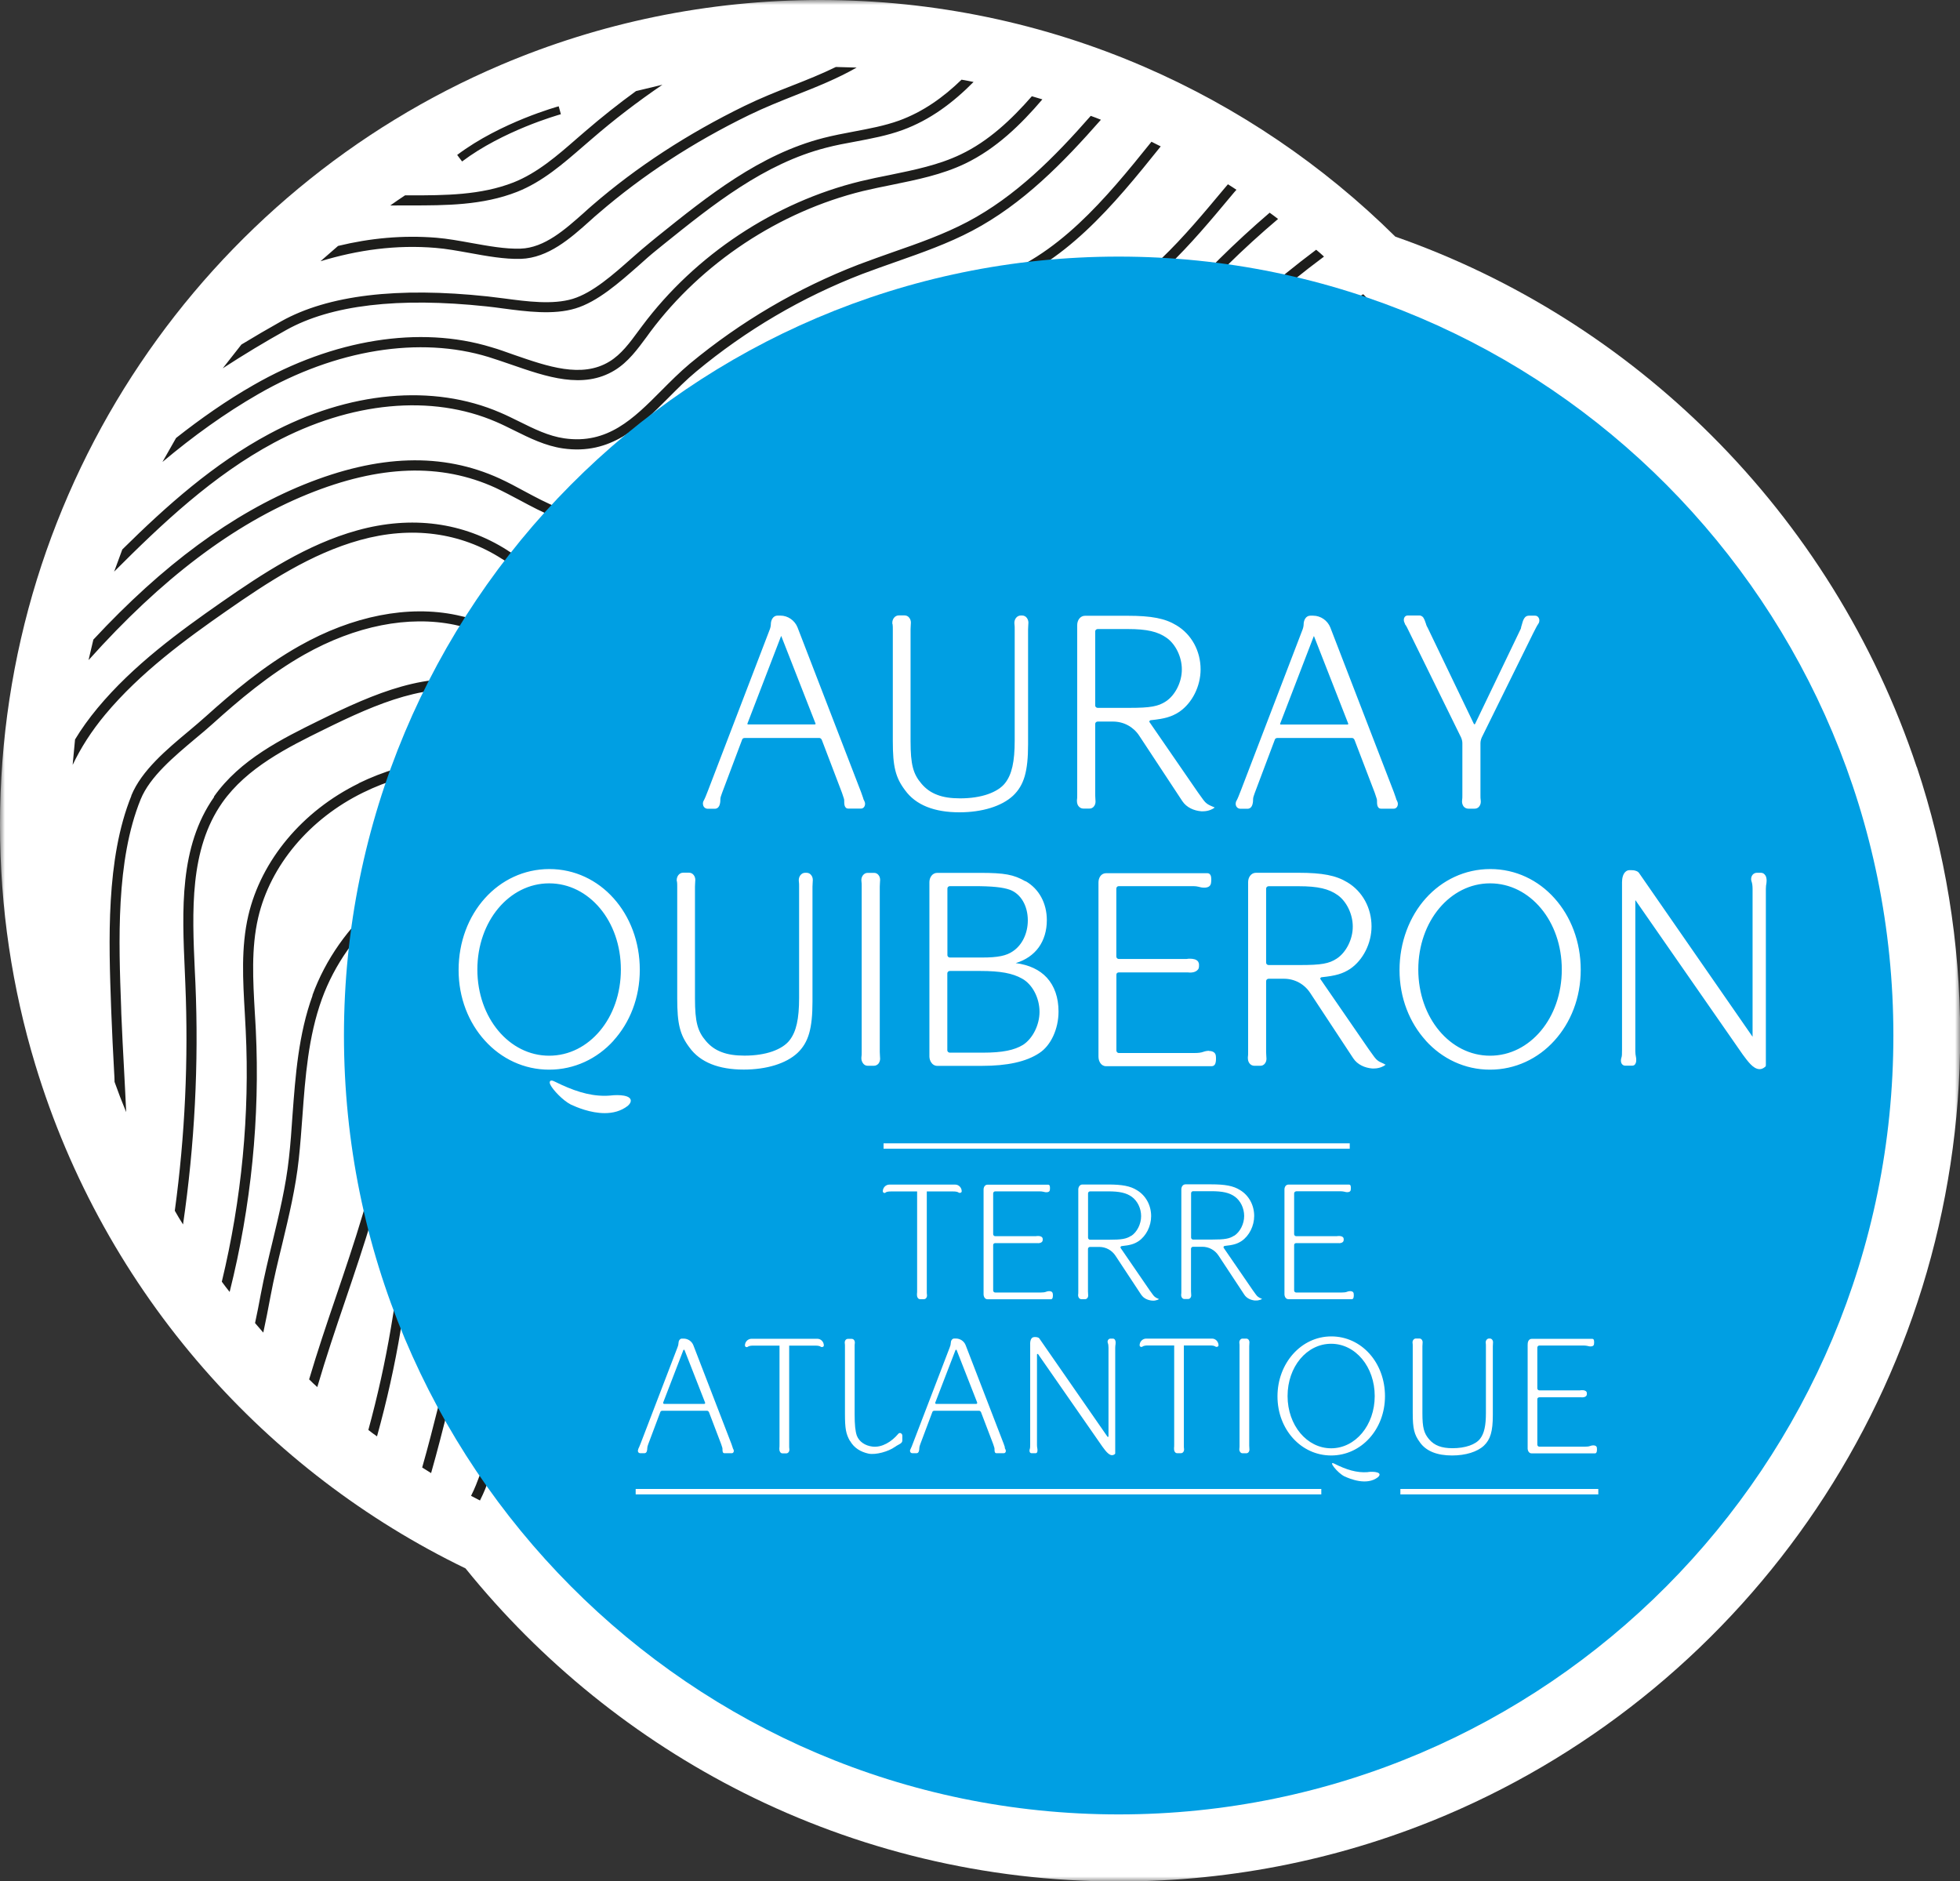 <svg width="199" height="191" viewBox="0 0 199 191" fill="none" xmlns="http://www.w3.org/2000/svg">
<rect x="0" y="0" width="199" height="191" fill="#333333" stroke="none"/>
<g clip-path="url(#clip0_18009_178266)">
<mask id="mask0_18009_178266" style="mask-type:luminance" maskUnits="userSpaceOnUse" x="0" y="0" width="199" height="191">
<path d="M199 0H0V191H199V0Z" fill="white"/>
</mask>
<g mask="url(#mask0_18009_178266)">
<path d="M194.602 77.865C190.323 65.012 183.106 53.524 173.763 44.2C164.796 35.253 153.864 28.29 141.668 24.023C134.358 16.794 125.723 10.913 116.158 6.774C106.072 2.413 94.944 0 83.295 0C71.816 0 60.842 2.344 50.867 6.585C35.912 12.947 23.204 23.559 14.228 36.919C9.736 43.599 6.183 50.974 3.741 58.847C1.307 66.712 0 75.083 0 83.737C0 92.186 1.247 100.368 3.578 108.07C7.071 119.626 12.973 130.127 20.702 138.961C28.064 147.384 37.091 154.304 47.263 159.224C54.915 168.694 64.531 176.499 75.506 182.011C86.967 187.763 99.923 191.009 113.587 191.009C125.365 191.009 136.612 188.605 146.844 184.26C162.182 177.735 175.215 166.857 184.422 153.154C189.025 146.302 192.672 138.738 195.174 130.667C197.668 122.597 199.017 114.011 199.017 105.133C199.017 95.62 197.471 86.442 194.619 77.873L194.602 77.865Z" fill="white"/>
<path d="M46.921 16.399L46.417 15.729C48.638 14.055 51.209 12.827 53.224 12.011C55.248 11.196 56.717 10.792 56.726 10.792L56.948 11.599H56.931C56.768 11.651 55.299 12.063 53.352 12.861C51.405 13.66 48.98 14.836 46.921 16.39M109.539 156.313C112.409 155.283 115.219 154.081 117.935 152.716H117.943C118.814 151.986 119.617 151.196 120.326 150.329C122.632 147.487 124.169 144.147 125.664 140.919C127.099 137.828 128.567 134.625 130.703 131.921C133.444 128.461 137.134 125.919 140.695 123.472C143.582 121.48 146.571 119.437 149.073 116.887C149.833 116.123 150.576 115.342 151.345 114.56C152.762 113.084 154.214 111.59 155.709 110.156C155.957 109.46 156.187 108.791 156.418 108.095C154.402 109.933 152.498 111.89 150.61 113.848C149.85 114.62 149.099 115.402 148.356 116.166C145.913 118.647 142.967 120.673 140.123 122.622C136.502 125.121 132.744 127.697 129.908 131.286C127.696 134.084 126.202 137.339 124.741 140.49C123.272 143.658 121.752 146.937 119.532 149.676C117.089 152.69 113.391 154.708 109.539 156.313ZM39.696 110.92C39.414 111.907 39.252 112.92 39.073 113.899L38.944 114.689C37.886 120.493 35.964 126.186 34.093 131.689C33.163 134.419 32.223 137.21 31.386 140.034C31.651 140.309 31.941 140.567 32.215 140.816C33.086 137.845 34.077 134.892 35.059 132.015C36.938 126.477 38.868 120.751 39.944 114.878L40.089 114.088C40.251 113.127 40.422 112.139 40.687 111.212C42.386 105.193 47.451 99.99 54.249 97.269C57.563 95.946 61.158 95.268 64.634 94.607C65.633 94.418 66.641 94.238 67.623 94.032C78.188 91.877 88.291 88.047 97.643 82.656C102.058 80.106 103.766 78.045 106.14 75.186C107.071 74.052 108.139 72.773 109.514 71.296C111 69.7 112.46 68.025 113.887 66.411C116.175 63.801 118.55 61.096 121.069 58.641C127.688 52.184 135.682 47.076 143.411 42.139C144.512 41.435 145.623 40.722 146.742 40.01C146.554 39.726 146.349 39.434 146.144 39.16C145.05 39.864 143.949 40.568 142.864 41.263C135.092 46.234 127.064 51.369 120.352 57.903C117.807 60.384 115.424 63.097 113.126 65.733C111.709 67.338 110.248 69.004 108.779 70.592C107.379 72.095 106.303 73.383 105.363 74.525C103.066 77.306 101.409 79.316 97.147 81.763C87.89 87.112 77.889 90.898 67.427 93.027C66.436 93.225 65.445 93.422 64.455 93.602C60.936 94.263 57.281 94.95 53.882 96.316C46.785 99.149 41.489 104.609 39.705 110.929L39.696 110.92ZM76.565 160.512C77.197 160.563 77.829 160.606 78.461 160.666H78.469C82.501 158.545 86.498 156.923 90.469 155.789C92.877 155.103 95.354 154.751 97.754 154.407C103.741 153.549 109.386 152.75 113.904 147.161C116.201 144.319 117.55 140.902 118.857 137.587C119.95 134.831 121.078 131.981 122.743 129.517C124.699 126.641 127.355 124.279 129.934 121.987C132.334 119.858 134.708 117.54 137.219 115.075C143.974 108.456 150.935 101.647 158.98 98.153C159.057 97.741 159.142 97.337 159.21 96.925C150.721 100.402 143.513 107.468 136.493 114.337C133.999 116.784 131.634 119.102 129.259 121.206C126.629 123.533 123.922 125.945 121.897 128.933C120.155 131.492 119.019 134.394 117.901 137.21C116.628 140.447 115.304 143.786 113.109 146.508C108.856 151.797 103.39 152.561 97.609 153.385C95.174 153.729 92.664 154.089 90.195 154.802C85.686 156.081 81.126 157.996 76.565 160.512ZM47.468 112.826C42.292 119.162 41.267 125.318 39.969 133.114L39.688 134.814C39.098 138.309 38.33 141.76 37.399 145.169C37.689 145.401 37.979 145.615 38.278 145.821C39.269 142.25 40.08 138.635 40.687 134.977L40.969 133.277C42.241 125.627 43.24 119.592 48.254 113.47C52.882 107.803 58.715 103.777 66.086 101.158C70.365 99.638 74.66 98.471 78.811 97.337C86.472 95.259 93.714 93.285 101.008 89.284C107.157 85.909 110.359 80.835 113.75 75.469C114.732 73.898 115.748 72.292 116.859 70.704C122.248 62.934 129.96 57.156 136.083 52.974C137.578 51.961 139.081 50.94 140.584 49.935C143.471 47.986 146.391 46.011 149.287 43.968C149.107 43.667 148.936 43.375 148.757 43.084C145.862 45.136 142.915 47.119 140.012 49.076C138.509 50.098 136.997 51.111 135.502 52.133C129.319 56.349 121.505 62.204 116.022 70.112C114.903 71.726 113.869 73.348 112.887 74.911C109.574 80.166 106.448 85.128 100.521 88.374C93.338 92.323 86.156 94.263 78.555 96.341C74.379 97.475 70.066 98.651 65.744 100.179C58.203 102.858 52.225 106.988 47.468 112.809V112.826ZM135.81 136.66C134.725 138.034 134.298 139.743 133.88 141.382C133.803 141.674 133.726 141.958 133.649 142.232C134.11 141.837 134.563 141.434 135.024 141.022C135.383 139.639 135.784 138.343 136.604 137.287C137.911 135.613 140.029 134.445 142.326 133.432C142.804 132.874 143.274 132.29 143.727 131.715C140.661 132.977 137.595 134.351 135.801 136.66H135.81ZM31.736 101.055C30.302 105.004 29.994 109.203 29.695 113.255C29.601 114.663 29.499 116.123 29.337 117.548C29.029 120.424 28.337 123.266 27.68 126.014C27.253 127.774 26.817 129.586 26.476 131.397C26.296 132.384 26.1 133.363 25.895 134.316C26.168 134.634 26.45 134.96 26.732 135.286C26.988 134.084 27.236 132.857 27.466 131.595C27.799 129.809 28.235 128.006 28.662 126.263C29.328 123.481 30.02 120.613 30.336 117.66C30.489 116.226 30.601 114.758 30.703 113.341C30.993 109.349 31.301 105.236 32.684 101.415C35.238 94.401 41.584 88.949 48.868 87.498C51.123 87.051 53.472 86.957 55.743 86.871C56.392 86.845 57.042 86.828 57.691 86.794C72.577 86.055 87.121 81.007 99.752 72.224C105.329 68.343 110.103 63.191 114.706 58.212C117.516 55.189 120.411 52.056 123.452 49.265C128.183 44.921 133.939 41.864 139.508 38.919C141.036 38.112 142.591 37.288 144.12 36.429C143.915 36.155 143.701 35.88 143.479 35.614C142.002 36.438 140.498 37.228 139.021 38.009C133.401 40.997 127.585 44.071 122.76 48.51C119.694 51.317 116.782 54.468 113.955 57.508C109.386 62.453 104.663 67.562 99.163 71.374C86.685 80.045 72.329 85.034 57.631 85.763C56.982 85.789 56.341 85.815 55.692 85.841C53.378 85.927 50.995 86.021 48.663 86.485C41.037 87.996 34.384 93.714 31.719 101.046L31.736 101.055ZM36.425 79.53C30.703 82.329 26.518 87.343 25.212 92.941C24.46 96.178 24.665 99.561 24.853 102.815C24.887 103.416 24.921 104.008 24.947 104.609C25.365 113.109 24.537 121.747 22.521 130.118C22.777 130.478 23.042 130.813 23.316 131.157C25.502 122.451 26.407 113.444 25.972 104.558C25.937 103.957 25.912 103.356 25.869 102.755C25.69 99.561 25.493 96.273 26.211 93.173C27.441 87.867 31.429 83.119 36.878 80.457C41.626 78.122 47.459 77.306 53.736 78.088C54.855 78.225 55.889 78.388 56.871 78.526C61.696 79.23 65.181 79.728 70.57 77.822C76.061 75.881 81.493 73.537 86.711 70.841C97.916 65.063 109.719 56.606 119.933 47.041C121.47 45.599 122.974 44.088 124.434 42.628C127.517 39.529 130.711 36.318 134.29 33.725C135.835 32.609 137.484 31.596 139.149 30.634C138.91 30.376 138.662 30.119 138.406 29.87C136.8 30.806 135.203 31.793 133.692 32.901C130.036 35.536 126.825 38.765 123.699 41.899C122.256 43.358 120.744 44.869 119.224 46.286C109.087 55.79 97.361 64.179 86.241 69.914C81.074 72.584 75.677 74.911 70.228 76.843C65.07 78.663 61.688 78.165 56.999 77.495C56.017 77.358 54.975 77.204 53.847 77.066C47.374 76.259 41.336 77.109 36.408 79.522L36.425 79.53ZM21.736 80.912C18.191 85.952 18.49 92.392 18.764 98.617L18.815 99.844C19.139 107.563 18.789 115.29 17.747 122.914C18.02 123.395 18.294 123.859 18.584 124.305C19.763 116.209 20.19 108.018 19.84 99.801L19.78 98.556C19.506 92.503 19.233 86.244 22.564 81.488C25.066 77.933 29.217 75.873 32.881 74.07C38.33 71.382 43.659 69.081 48.851 70.326C50.226 70.653 51.559 71.245 52.865 71.803C54.138 72.37 55.445 72.936 56.837 73.288C64.053 75.151 69.724 71.502 75.207 67.974C76.01 67.459 76.813 66.943 77.615 66.437C79.178 65.467 80.741 64.445 82.313 63.432C86.779 60.53 91.391 57.525 96.234 55.524L96.507 55.404C101.58 53.301 106.824 51.128 111.478 48.055C115.27 45.565 117.952 42.345 120.804 38.945C121.47 38.155 122.145 37.348 122.828 36.558C126.287 32.557 130.301 29.123 134.426 26.049C134.17 25.809 133.905 25.577 133.632 25.354C129.524 28.436 125.519 31.879 122.051 35.88C121.359 36.678 120.693 37.477 120.019 38.284C117.217 41.624 114.578 44.783 110.914 47.188C106.328 50.21 101.136 52.365 96.114 54.451L95.832 54.571C90.913 56.615 86.258 59.637 81.757 62.565C80.203 63.578 78.64 64.591 77.077 65.561C76.266 66.059 75.463 66.583 74.652 67.107C69.101 70.67 63.874 74.044 57.076 72.301C55.769 71.966 54.497 71.4 53.267 70.859C51.926 70.275 50.551 69.674 49.09 69.313C43.556 67.991 38.048 70.369 32.428 73.134C28.645 74.997 24.375 77.1 21.718 80.878L21.736 80.912ZM59.476 137.742C59.424 137.836 54.539 147.049 57.042 150.621C57.819 151.745 59.177 152.166 61.09 151.883C62.661 151.642 64.028 150.775 65.232 150.02L81.595 139.76C84.021 138.24 86.737 137.115 89.35 136.025C92.057 134.892 94.859 133.724 97.429 132.11C102.998 128.59 107.609 124.374 111.145 119.574C116.97 111.633 126.125 100.213 138.329 92.555C143.197 89.507 148.526 87.051 153.668 84.682C155.606 83.789 157.545 82.913 159.484 82.037C159.766 81.909 160.056 81.78 160.321 81.659C160.321 81.29 160.295 80.921 160.287 80.552C159.894 80.732 159.484 80.912 159.074 81.101C157.135 81.977 155.188 82.853 153.241 83.754C148.074 86.141 142.719 88.597 137.8 91.679C125.442 99.424 116.201 110.954 110.325 118.948C106.875 123.653 102.348 127.782 96.891 131.225C94.397 132.797 91.639 133.947 88.966 135.072C86.31 136.179 83.56 137.321 81.066 138.893L64.702 149.153C63.584 149.848 62.303 150.655 60.945 150.853C60.142 150.973 59.484 150.947 58.963 150.792C58.493 150.647 58.135 150.398 57.879 150.02C56.299 147.762 58.57 141.588 60.381 138.214C63.49 132.419 66.59 127.302 73.004 123.593C78.025 120.682 83.5 118.252 88.812 115.9C95.781 112.817 102.998 109.606 109.317 105.27C116.568 100.274 122.265 93.319 127.773 86.579C129.575 84.373 131.446 82.089 133.333 79.917C139.986 72.267 147.792 65.87 155.333 59.68C155.632 59.431 155.931 59.19 156.23 58.933C156.119 58.589 155.999 58.237 155.88 57.903C155.47 58.229 155.085 58.564 154.684 58.881C147.1 65.097 139.26 71.528 132.556 79.238C130.651 81.428 128.781 83.712 126.979 85.935C121.513 92.606 115.868 99.509 108.737 104.42C102.494 108.722 95.328 111.899 88.385 114.972C83.064 117.334 77.556 119.772 72.483 122.7C65.847 126.555 62.661 131.792 59.476 137.742ZM61.355 157.472C61.764 157.601 62.174 157.721 62.584 157.841C70.45 151.917 78.948 146.877 87.932 142.825C89.341 142.181 90.81 141.58 92.348 140.953C97.685 138.747 103.203 136.471 107.199 132.565C109.668 130.169 111.546 126.984 113.366 123.902C114.647 121.738 115.962 119.506 117.456 117.6C121.206 112.826 125.279 108.43 129.558 104.515C135.835 98.771 143.863 93.886 152.78 90.391C155.256 89.412 157.767 88.46 160.244 87.524C160.261 87.154 160.278 86.768 160.295 86.407C157.682 87.386 155.034 88.399 152.412 89.43C143.385 92.984 135.246 97.93 128.875 103.751C124.554 107.709 120.437 112.156 116.654 116.964C115.116 118.931 113.776 121.189 112.477 123.378C110.692 126.409 108.848 129.534 106.482 131.835C102.622 135.596 97.199 137.828 91.955 140C90.4 140.644 88.94 141.254 87.505 141.889C78.222 146.087 69.442 151.316 61.337 157.481L61.355 157.472ZM153.582 52.193C147.997 55.73 141.096 60.487 135.272 66.677C131.002 71.219 127.372 76.147 123.862 80.912C116.466 90.984 109.463 100.488 97.19 105.794C94.004 107.177 90.597 108.396 86.993 109.684C74.456 114.174 61.5 118.819 55.47 130.848C53.557 134.651 52.285 138.747 51.055 142.705C50.218 145.383 49.372 148.139 48.322 150.767C48.194 151.093 48.023 151.462 47.827 151.857C48.134 152.012 48.424 152.166 48.732 152.329C48.945 151.9 49.125 151.514 49.27 151.153C50.329 148.483 51.183 145.693 52.02 143.014C53.241 139.099 54.497 135.037 56.367 131.303C62.226 119.635 74.985 115.067 87.326 110.645C90.947 109.349 94.363 108.13 97.574 106.73C110.112 101.321 117.183 91.696 124.673 81.522C128.158 76.774 131.762 71.872 136.006 67.373C141.703 61.328 148.467 56.64 153.992 53.155L153.574 52.184L153.582 52.193ZM67.802 159.138C68.264 159.249 68.716 159.344 69.169 159.43C73.559 156.313 78.264 153.463 83.278 150.861C86.498 149.196 89.777 148.002 92.945 146.852C100.196 144.216 107.029 141.734 112.204 134.084C113.682 131.895 114.988 129.551 116.261 127.285C117.61 124.863 118.994 122.356 120.608 120.064C130.028 106.55 144.41 98.556 159.825 92.83C159.877 92.46 159.919 92.074 159.945 91.696C144.196 97.483 129.439 105.588 119.771 119.471C118.14 121.807 116.731 124.34 115.373 126.787C114.126 129.036 112.819 131.346 111.359 133.509C106.388 140.876 99.684 143.306 92.604 145.881C89.401 147.04 86.088 148.251 82.808 149.951C77.462 152.724 72.457 155.789 67.811 159.138H67.802ZM152.071 49.042L151.601 48.123C150.397 48.888 149.184 49.634 147.98 50.381C141.37 54.46 134.529 58.684 128.781 64.213C126.834 66.093 124.588 68.386 122.777 71.133C121.581 72.936 120.616 74.885 119.677 76.766C112.776 90.657 100.88 100.059 84.328 104.695C82.407 105.228 80.417 105.726 78.495 106.189C72.448 107.657 66.206 109.186 60.91 112.629C50.406 119.454 47.425 131.277 44.521 142.705C43.992 144.791 43.462 146.895 42.864 148.981C43.163 149.17 43.462 149.359 43.77 149.548C44.393 147.358 44.957 145.143 45.512 142.954C48.493 131.2 51.303 120.098 61.465 113.487C66.615 110.139 72.764 108.636 78.726 107.185C80.656 106.713 82.663 106.224 84.593 105.683C101.443 100.96 113.545 91.387 120.582 77.229C121.496 75.375 122.461 73.443 123.623 71.7C125.373 69.047 127.568 66.806 129.481 64.969C135.144 59.517 141.933 55.318 148.501 51.266C149.688 50.536 150.867 49.806 152.054 49.051L152.071 49.042ZM13.34 80.784C10.736 87.206 11.043 95.586 11.282 102.3L11.308 102.944C11.376 104.824 11.479 106.807 11.59 108.868C11.607 109.194 11.632 109.512 11.632 109.838C11.999 110.877 12.392 111.899 12.811 112.903C12.751 111.512 12.674 110.147 12.606 108.799C12.495 106.747 12.392 104.773 12.316 102.901L12.298 102.248C12.051 95.62 11.752 87.378 14.28 81.153C15.219 78.843 17.679 76.8 19.84 74.98C20.463 74.465 21.069 73.958 21.599 73.477C24.187 71.142 27.329 68.472 30.899 66.454C36.084 63.526 41.489 62.462 46.161 63.432C48.296 63.887 50.397 64.66 52.43 65.415C58.178 67.536 63.626 69.545 69.135 64.239C79.708 54.065 92.587 46.097 106.371 41.203L107.251 40.894C109.557 40.078 111.948 39.246 114.015 37.82C116.022 36.455 117.627 34.584 119.165 32.781L119.822 32.025C122.863 28.522 126.202 25.242 129.763 22.229C129.49 22.014 129.2 21.808 128.909 21.593C125.382 24.615 122.077 27.878 119.053 31.355L118.396 32.119C116.893 33.871 115.33 35.674 113.434 36.987C111.478 38.327 109.155 39.151 106.9 39.932L106.029 40.242C92.1 45.187 79.084 53.232 68.426 63.509C63.379 68.377 58.459 66.566 52.78 64.462C50.713 63.698 48.578 62.908 46.366 62.444C41.455 61.406 35.793 62.522 30.404 65.57C26.74 67.63 23.563 70.335 20.916 72.713C20.395 73.185 19.797 73.683 19.199 74.19C16.936 76.079 14.374 78.217 13.332 80.767L13.34 80.784ZM7.618 75.083L7.388 77.521C7.388 77.573 7.388 77.616 7.371 77.667C8.199 75.924 9.284 74.224 10.676 72.55C14.237 68.274 18.909 64.866 23.017 62.007C27.15 59.13 31.591 56.203 36.553 54.829C41.763 53.378 46.742 54.039 50.944 56.726L51.063 56.795C55.402 59.568 58.818 61.758 64.386 59.903C68.554 58.529 71.902 55.645 75.241 52.545L77.026 50.879C83.594 44.758 90.392 38.438 98.855 35.768C100.401 35.279 102.015 34.918 103.578 34.558C105.944 34.025 108.395 33.467 110.684 32.48C116.628 29.93 120.907 24.796 125.049 19.833C125.211 19.644 125.365 19.447 125.536 19.266C125.254 19.069 124.955 18.889 124.673 18.708C124.545 18.863 124.408 19.026 124.272 19.18C120.206 24.049 116.022 29.08 110.291 31.544C108.079 32.489 105.679 33.038 103.356 33.57C101.776 33.922 100.145 34.3 98.565 34.79C89.871 37.528 82.996 43.933 76.343 50.132L74.558 51.789C71.296 54.803 68.042 57.619 64.079 58.941C58.963 60.633 55.889 58.667 51.618 55.936L51.507 55.859C47.049 53.017 41.788 52.313 36.28 53.842C31.173 55.258 26.646 58.237 22.444 61.165C18.285 64.067 13.537 67.51 9.899 71.889C9.027 72.945 8.267 73.992 7.618 75.074V75.083ZM9.472 64.96L9.002 66.961V67.004C16.398 58.744 23.691 53.24 31.241 50.167C38.543 47.205 44.778 46.99 50.312 49.523C51.132 49.909 51.969 50.356 52.78 50.785C55.111 52.038 57.528 53.326 60.227 53.292C63.182 53.24 65.753 51.635 68.332 49.858C74.387 45.685 80.357 41.229 86.062 36.601L86.403 36.326C88.88 34.326 91.434 32.257 94.389 31.132C95.525 30.694 96.737 30.402 97.907 30.119C98.855 29.887 99.838 29.638 100.786 29.329C108.019 26.968 113.041 20.863 117.849 14.862C117.533 14.699 117.217 14.553 116.91 14.39C112.23 20.219 107.345 26.109 100.461 28.35C99.547 28.651 98.591 28.891 97.66 29.123C96.456 29.406 95.217 29.715 94.022 30.17C90.921 31.355 88.299 33.467 85.754 35.519L85.421 35.794C79.725 40.388 73.781 44.835 67.743 48.999C65.292 50.682 62.866 52.202 60.193 52.253C57.751 52.287 55.564 51.111 53.241 49.866C52.43 49.42 51.567 48.965 50.73 48.578C44.923 45.925 38.423 46.131 30.848 49.197C23.589 52.15 16.552 57.327 9.463 64.951L9.472 64.96ZM11.564 58.057C16.475 53.137 21.642 48.261 27.816 44.947C35.614 40.774 43.83 39.993 50.389 42.834C51.012 43.101 51.627 43.41 52.233 43.71C53.771 44.474 55.376 45.264 57.144 45.522C62.046 46.234 64.993 43.264 67.845 40.405C68.751 39.495 69.69 38.542 70.689 37.717C75.762 33.502 81.442 30.17 87.539 27.818C88.701 27.38 89.871 26.968 91.041 26.556C93.603 25.654 96.242 24.727 98.702 23.43C103.852 20.717 107.942 16.519 111.777 12.157C111.435 12.02 111.094 11.883 110.744 11.762C107.063 15.961 103.109 19.945 98.232 22.52C95.841 23.782 93.236 24.701 90.716 25.577C89.529 25.998 88.351 26.41 87.181 26.856C80.989 29.243 75.216 32.635 70.04 36.919C69.007 37.786 68.05 38.748 67.128 39.675C64.327 42.491 61.688 45.136 57.289 44.5C55.692 44.268 54.232 43.547 52.694 42.783C52.062 42.474 51.431 42.156 50.799 41.89C43.975 38.937 35.417 39.718 27.347 44.045C21.71 47.067 16.919 51.334 12.418 55.782L11.581 58.057H11.564ZM16.509 46.887C19.601 44.294 22.829 41.959 26.236 40.001C34.102 35.476 42.608 34.103 49.594 36.241C50.363 36.481 51.106 36.739 51.883 37.005C55.479 38.25 59.202 39.555 62.413 37.589C63.78 36.756 64.728 35.451 65.65 34.206L66.018 33.699C71.261 26.676 79.136 21.473 87.616 19.395C88.598 19.163 89.589 18.957 90.58 18.76C93.056 18.253 95.636 17.738 97.984 16.613C101.119 15.111 103.638 12.664 105.833 10.088C105.483 9.977 105.116 9.882 104.765 9.771C102.707 12.123 100.376 14.33 97.54 15.678C95.311 16.751 92.8 17.257 90.383 17.755C89.376 17.953 88.368 18.159 87.377 18.399C78.666 20.52 70.587 25.878 65.206 33.081L64.822 33.596C63.959 34.772 63.071 35.983 61.876 36.704C59.066 38.421 55.581 37.194 52.199 36.026C51.413 35.751 50.662 35.468 49.876 35.245C42.634 33.029 33.829 34.438 25.724 39.1C22.991 40.662 20.395 42.482 17.875 44.466L16.5 46.887H16.509ZM22.615 37.391C24.767 35.992 26.92 34.695 29.063 33.502C33.615 30.96 40.448 30.153 49.398 31.106C49.927 31.158 50.483 31.235 51.055 31.312C53.455 31.63 56.196 31.991 58.425 31.312C60.68 30.634 62.875 28.685 64.822 26.977C65.454 26.41 66.069 25.86 66.65 25.397L67.401 24.787C72.406 20.76 77.59 16.613 83.867 14.999C84.841 14.742 85.865 14.553 86.848 14.373C88.436 14.072 90.067 13.771 91.622 13.205C94.449 12.175 96.772 10.414 98.847 8.319C98.445 8.242 98.036 8.156 97.626 8.088C95.781 9.882 93.706 11.359 91.28 12.243C89.803 12.775 88.206 13.067 86.668 13.359C85.669 13.548 84.627 13.746 83.619 14.003C77.12 15.669 71.859 19.902 66.761 23.997L66.026 24.598C65.437 25.07 64.805 25.628 64.147 26.204C62.285 27.852 60.184 29.724 58.143 30.342C56.119 30.952 53.497 30.608 51.191 30.299C50.602 30.23 50.047 30.153 49.509 30.093C40.354 29.114 33.308 29.964 28.568 32.609C27.218 33.364 25.869 34.154 24.511 34.978L22.615 37.391ZM86.976 6.86L84.866 6.8C83.423 7.504 81.954 8.096 80.434 8.689C78.854 9.307 77.24 9.951 75.6 10.749C69.844 13.557 64.634 16.948 60.133 20.846C59.843 21.104 59.535 21.361 59.245 21.636C57.383 23.285 55.291 25.165 52.848 25.242C51.294 25.294 49.543 24.967 47.852 24.667C46.665 24.452 45.444 24.229 44.299 24.135C40.892 23.86 37.569 24.177 34.324 24.967C33.726 25.483 33.129 25.998 32.539 26.521C36.331 25.371 40.217 24.83 44.222 25.165C45.316 25.251 46.46 25.465 47.673 25.68C49.415 25.998 51.217 26.324 52.874 26.281C55.675 26.187 57.93 24.186 59.911 22.409C60.202 22.143 60.501 21.877 60.791 21.636C65.24 17.798 70.365 14.45 76.044 11.685C77.65 10.904 79.255 10.268 80.81 9.65C82.936 8.809 84.986 7.993 86.976 6.86ZM67.256 8.603L64.574 9.247C62.798 10.535 61.081 11.9 59.407 13.342L58.57 14.063C56.597 15.789 54.548 17.566 52.139 18.519C48.809 19.825 45.162 19.833 41.635 19.833C41.464 19.833 41.293 19.833 41.122 19.833C40.61 20.168 40.114 20.511 39.619 20.863C40.294 20.863 40.969 20.846 41.643 20.855C45.247 20.855 48.996 20.855 52.507 19.473C55.077 18.459 57.187 16.613 59.236 14.836L60.065 14.123C62.354 12.14 64.762 10.303 67.256 8.603ZM70.664 135.166C70.672 136.085 71.039 136.875 71.671 137.33C72.867 138.214 74.456 137.691 75.549 137.218C80.032 135.295 84.294 132.84 88.197 129.929C91.152 127.722 92.467 125.026 91.468 123.215C91.126 122.605 90.571 122.185 89.862 121.97C88.598 121.584 86.822 121.798 84.73 122.622C79.862 124.563 75.532 127.74 72.201 131.809C71.637 132.505 71.014 133.338 70.766 134.342C70.698 134.608 70.664 134.892 70.664 135.158V135.166ZM72.978 132.47C76.206 128.529 80.382 125.456 85.097 123.575C87.778 122.511 89.931 122.562 90.58 123.713C91.195 124.82 90.358 127.027 87.582 129.096C83.739 131.972 79.554 134.385 75.147 136.274C74.421 136.592 73.431 136.935 72.679 136.703C72.534 136.66 72.389 136.592 72.269 136.506C71.902 136.231 71.688 135.742 71.68 135.149C71.68 134.96 71.706 134.771 71.748 134.582C71.945 133.784 72.483 133.071 72.978 132.47ZM146.81 73.718C143.163 76.577 139.047 80.166 139.713 82.561C139.986 83.548 141.019 84.158 142.779 84.373C144.794 84.604 146.69 83.48 148.074 82.664L159.919 75.658C159.885 75.28 159.842 74.92 159.791 74.542L147.561 81.78C145.922 82.758 144.444 83.54 142.898 83.351C142.002 83.248 140.891 82.973 140.703 82.286C140.439 81.359 141.404 79.255 147.442 74.533L147.809 74.241C151.405 71.382 154.863 68.558 158.211 65.741C158.134 65.372 158.04 65.003 157.947 64.642C154.479 67.553 150.901 70.472 147.177 73.443L146.818 73.718H146.81Z" fill="#1D1D1B"/>
<path d="M113.579 184.2C157.024 184.2 192.236 148.793 192.236 105.125C192.236 61.458 157.016 26.05 113.579 26.05C70.142 26.05 34.922 61.458 34.922 105.125C34.922 148.793 70.134 184.2 113.579 184.2Z" fill="#009FE3"/>
<path d="M142.659 63.32C142.574 63.208 142.531 63.071 142.531 62.934C142.531 62.822 142.557 62.719 142.625 62.633C142.685 62.547 142.796 62.487 142.915 62.487H144.128C144.239 62.487 144.333 62.53 144.41 62.59C144.487 62.65 144.538 62.727 144.581 62.822C144.675 62.994 144.726 63.2 144.794 63.371V63.389C144.82 63.492 144.871 63.595 144.957 63.741L149.645 73.494C149.645 73.494 149.679 73.528 149.705 73.528C149.731 73.528 149.748 73.52 149.765 73.494L154.334 63.981C154.36 63.921 154.394 63.869 154.411 63.818C154.428 63.766 154.445 63.724 154.436 63.706V63.681C154.496 63.509 154.539 63.311 154.599 63.123C154.658 62.934 154.744 62.762 154.872 62.633C154.966 62.556 155.085 62.504 155.222 62.504H155.863C155.999 62.504 156.11 62.564 156.179 62.659C156.255 62.753 156.29 62.865 156.29 62.985C156.29 63.114 156.255 63.243 156.17 63.354C156.033 63.543 155.888 63.861 155.658 64.299L150.448 74.859C150.363 75.057 150.311 75.246 150.311 75.46V80.698C150.311 80.929 150.311 81.101 150.337 81.23C150.337 81.281 150.346 81.324 150.346 81.376C150.346 81.565 150.294 81.737 150.183 81.874C150.081 82.011 149.91 82.106 149.714 82.097H149.073C148.877 82.097 148.714 82.003 148.603 81.874C148.501 81.737 148.441 81.556 148.441 81.376C148.441 81.324 148.441 81.281 148.45 81.23C148.475 81.101 148.475 80.929 148.475 80.698V75.46C148.475 75.246 148.424 75.057 148.339 74.859L142.838 63.663C142.753 63.517 142.693 63.406 142.625 63.337V63.328L142.659 63.32ZM127.449 132.032C127.013 131.998 126.578 131.809 126.338 131.44L123.717 127.465C123.349 126.906 122.743 126.572 122.068 126.572H121.129C121.026 126.572 120.924 126.657 120.924 126.778V131.088C120.924 131.225 120.941 131.328 120.941 131.423C120.975 131.646 120.855 131.878 120.625 131.878H120.258C120.036 131.878 119.908 131.654 119.925 131.423C119.942 131.337 119.942 131.234 119.942 131.088V120.793C119.925 120.519 120.078 120.235 120.36 120.235H122.948C124.408 120.235 125.22 120.39 125.894 120.811C126.8 121.351 127.338 122.347 127.338 123.446C127.338 124.46 126.834 125.455 126.074 125.979C125.621 126.28 125.203 126.4 124.357 126.486C124.272 126.486 124.186 126.589 124.237 126.675L127.184 130.968C127.483 131.388 127.602 131.56 127.722 131.646C127.807 131.715 127.893 131.766 128.14 131.869C128.14 131.869 127.859 132.058 127.449 132.024V132.032ZM125.314 125.455C125.903 125.069 126.321 124.253 126.321 123.446C126.321 122.639 125.937 121.892 125.382 121.489C124.827 121.085 124.135 120.931 122.974 120.931H121.137C121.035 120.931 120.932 121.017 120.932 121.137V125.636C120.932 125.756 121.035 125.842 121.137 125.842H123.008C124.383 125.842 124.827 125.756 125.314 125.438V125.455ZM155.103 136.471V146.972C155.085 147.255 155.222 147.547 155.504 147.547H161.943C162.131 147.547 162.165 147.263 162.131 146.972C162.097 146.697 161.713 146.697 161.439 146.8C161.303 146.851 161.123 146.868 160.901 146.868H156.29C156.17 146.868 156.085 146.765 156.085 146.662V142.043C156.085 141.94 156.17 141.854 156.29 141.854H160.492C160.765 141.889 161.115 141.82 161.115 141.537V141.434C161.115 141.176 160.799 141.116 160.543 141.133C160.509 141.133 160.474 141.15 160.423 141.15H156.29C156.17 141.15 156.085 141.047 156.085 140.944V136.806C156.085 136.703 156.17 136.6 156.29 136.6H160.833C160.953 136.6 161.055 136.617 161.149 136.634C161.431 136.72 161.807 136.737 161.841 136.462C161.875 136.162 161.858 135.922 161.67 135.922H155.512C155.231 135.922 155.094 136.205 155.111 136.48L155.103 136.471ZM102.007 146.954C102.024 147.023 102.041 147.075 102.075 147.126C102.178 147.298 102.109 147.53 101.921 147.53H101.161C100.973 147.53 100.973 147.289 100.973 147.092C100.973 147.006 100.956 146.954 100.837 146.602L99.607 143.374C99.573 143.288 99.487 143.22 99.402 143.22H94.859C94.756 143.22 94.671 143.288 94.653 143.374L93.441 146.602C93.373 146.791 93.338 146.903 93.338 147.006C93.338 147.246 93.287 147.53 93.065 147.53H92.629C92.424 147.53 92.331 147.306 92.442 147.126C92.527 146.972 92.595 146.774 92.715 146.465L96.43 136.78C96.498 136.626 96.532 136.462 96.532 136.359C96.532 136.136 96.652 135.887 96.883 135.887H97.053C97.489 135.887 97.89 136.162 98.044 136.566L101.913 146.594L102.032 146.946L102.007 146.954ZM99.214 142.387L97.13 137.063C97.113 137.012 97.045 137.012 97.011 137.063L94.961 142.387C94.927 142.455 94.978 142.524 95.046 142.524H99.12C99.189 142.524 99.24 142.455 99.206 142.387H99.214ZM106.883 131.32C106.849 131.036 106.465 131.036 106.192 131.148C106.055 131.199 105.876 131.217 105.654 131.217H101.042C100.922 131.217 100.837 131.114 100.837 131.01V126.391C100.837 126.288 100.922 126.202 101.042 126.202H105.244C105.517 126.237 105.867 126.168 105.867 125.885V125.782C105.867 125.524 105.551 125.464 105.295 125.481C105.261 125.481 105.227 125.498 105.175 125.498H101.042C100.922 125.498 100.837 125.395 100.837 125.292V121.154C100.837 121.051 100.922 120.948 101.042 120.948H105.585C105.705 120.948 105.807 120.965 105.901 120.982C106.183 121.068 106.559 121.085 106.593 120.811C106.627 120.51 106.61 120.27 106.422 120.27H100.265C99.983 120.27 99.846 120.544 99.863 120.828V131.328C99.846 131.611 99.983 131.903 100.265 131.903H106.704C106.892 131.903 106.926 131.62 106.892 131.328L106.883 131.32ZM105.406 137.484L111.931 146.868C112.281 147.341 112.742 148.002 113.195 147.615C113.229 147.598 113.229 147.564 113.229 147.53V136.823C113.229 136.686 113.246 136.565 113.263 136.454C113.297 136.213 113.246 135.896 112.99 135.896H112.751C112.529 135.896 112.4 136.136 112.477 136.334C112.529 136.471 112.546 136.634 112.546 136.823V145.804C112.546 145.873 112.477 145.907 112.443 145.855L105.534 135.896C105.449 135.758 105.218 135.724 104.996 135.741C104.663 135.758 104.577 136.162 104.595 136.505V146.619C104.595 146.86 104.595 147.023 104.543 147.143C104.492 147.315 104.543 147.53 104.731 147.53H105.15C105.355 147.53 105.355 147.246 105.32 147.04C105.303 146.954 105.286 146.851 105.286 146.705V137.51C105.286 137.458 105.372 137.424 105.406 137.476V137.484ZM122.845 136.591C123.127 136.591 123.298 136.626 123.418 136.711C123.537 136.78 123.717 136.711 123.717 136.574C123.717 136.205 123.418 135.896 123.059 135.896H116.38C115.996 135.896 115.706 136.213 115.706 136.574C115.706 136.711 115.876 136.797 115.987 136.711C116.107 136.626 116.286 136.591 116.543 136.591H119.216V146.585C119.216 146.757 119.216 146.903 119.199 147.023C119.182 147.263 119.284 147.53 119.515 147.53H119.899C120.121 147.53 120.249 147.306 120.215 147.075C120.198 146.989 120.198 146.886 120.198 146.74V136.591H122.871H122.845ZM104.125 89.455C105.491 90.228 106.286 91.696 106.286 93.413C106.286 94.495 105.995 95.439 105.457 96.186C104.919 96.925 104.125 97.474 103.126 97.775C104.466 97.947 105.543 98.445 106.286 99.252C107.063 100.102 107.473 101.269 107.473 102.694C107.473 104.472 106.687 106.155 105.517 106.91C104.185 107.794 102.263 108.207 99.701 108.207H95.157C94.901 108.207 94.696 108.078 94.568 107.889C94.431 107.709 94.363 107.468 94.363 107.245C94.363 107.219 94.363 107.202 94.363 107.176V89.635C94.363 89.635 94.363 89.593 94.363 89.567C94.363 89.326 94.431 89.094 94.568 88.914C94.705 88.734 94.91 88.614 95.157 88.614H99.496C100.76 88.614 101.605 88.657 102.297 88.785C102.989 88.914 103.518 89.129 104.116 89.472L104.125 89.455ZM105.543 102.72C105.543 101.329 104.834 99.93 103.766 99.346C102.801 98.805 101.58 98.573 99.53 98.573H96.43C96.37 98.573 96.302 98.599 96.259 98.642C96.208 98.685 96.182 98.745 96.182 98.822V106.618C96.182 106.695 96.216 106.756 96.259 106.798C96.31 106.841 96.37 106.867 96.43 106.867H99.786C101.802 106.867 102.998 106.61 103.877 106.069C104.859 105.425 105.543 104.051 105.543 102.72ZM104.355 93.439C104.355 91.954 103.647 90.743 102.536 90.331C101.802 90.073 100.743 89.962 98.898 89.962H96.439C96.379 89.962 96.31 89.987 96.268 90.03C96.216 90.073 96.191 90.133 96.191 90.211V96.959C96.191 97.036 96.225 97.097 96.268 97.139C96.319 97.182 96.379 97.208 96.439 97.208H99.735C101.289 97.208 102.195 97.036 102.861 96.556C103.783 95.937 104.355 94.744 104.355 93.439ZM109.505 81.848C109.394 81.702 109.343 81.513 109.343 81.316C109.343 81.29 109.343 81.264 109.343 81.239V81.23C109.369 81.101 109.369 80.929 109.369 80.698V63.535C109.369 63.535 109.369 63.492 109.369 63.466C109.369 63.225 109.437 62.994 109.574 62.813C109.71 62.633 109.915 62.513 110.163 62.513H114.476C116.91 62.513 118.293 62.779 119.446 63.483C120.984 64.402 121.897 66.093 121.897 67.956C121.897 69.673 121.043 71.365 119.745 72.258C118.977 72.764 118.259 72.97 116.833 73.116C116.807 73.116 116.773 73.133 116.739 73.159C116.713 73.185 116.696 73.219 116.696 73.245V73.288L121.624 80.44C122.111 81.135 122.324 81.427 122.495 81.548C122.632 81.659 122.76 81.737 123.17 81.908L123.332 81.977L123.187 82.08C123.187 82.08 122.769 82.363 122.145 82.363C122.085 82.363 122.026 82.363 121.966 82.363C121.223 82.303 120.471 81.977 120.044 81.333L115.671 74.696C115.082 73.795 114.1 73.254 113.007 73.254H111.444C111.384 73.254 111.316 73.279 111.273 73.322C111.222 73.365 111.196 73.425 111.196 73.503V80.689C111.196 80.912 111.222 81.084 111.222 81.239C111.222 81.239 111.23 81.324 111.23 81.367C111.23 81.556 111.179 81.728 111.068 81.865C110.966 82.003 110.795 82.097 110.598 82.088H109.992C109.787 82.088 109.616 81.986 109.505 81.84V81.848ZM118.362 71.21C119.31 70.592 120.001 69.253 119.993 67.948C119.993 66.703 119.369 65.415 118.473 64.771C117.567 64.118 116.44 63.861 114.51 63.861H111.444C111.384 63.861 111.316 63.887 111.273 63.929C111.222 63.972 111.196 64.032 111.196 64.11V71.614C111.196 71.691 111.23 71.751 111.273 71.794C111.324 71.837 111.384 71.863 111.444 71.863H114.57C115.714 71.863 116.466 71.829 117.029 71.725C117.593 71.622 117.969 71.468 118.362 71.21ZM122.751 106.678C122.555 106.678 122.342 106.721 122.154 106.79C121.94 106.867 121.658 106.902 121.291 106.902H113.596C113.519 106.902 113.46 106.867 113.417 106.824C113.374 106.773 113.348 106.713 113.348 106.653V98.942C113.348 98.822 113.442 98.719 113.596 98.719H120.599C120.668 98.728 120.744 98.736 120.821 98.736C121.035 98.736 121.257 98.702 121.428 98.599C121.513 98.547 121.59 98.487 121.65 98.402C121.71 98.316 121.735 98.213 121.735 98.101V97.929C121.735 97.818 121.701 97.715 121.65 97.629C121.564 97.509 121.436 97.431 121.291 97.388C121.146 97.346 120.992 97.328 120.83 97.328C120.779 97.328 120.727 97.328 120.676 97.328C120.591 97.328 120.54 97.363 120.48 97.354H113.588C113.511 97.354 113.451 97.32 113.408 97.277C113.366 97.225 113.34 97.165 113.34 97.105V90.211C113.34 90.151 113.366 90.082 113.408 90.039C113.451 89.987 113.511 89.962 113.588 89.962H121.171C121.368 89.962 121.53 89.987 121.675 90.022C121.863 90.082 122.068 90.116 122.265 90.116C122.427 90.116 122.581 90.091 122.709 90.022C122.837 89.953 122.931 89.824 122.956 89.653C122.974 89.524 122.982 89.395 122.982 89.283C122.982 89.12 122.965 88.966 122.905 88.846C122.871 88.785 122.828 88.734 122.777 88.7C122.717 88.665 122.649 88.639 122.572 88.648H112.298C112.05 88.648 111.845 88.768 111.717 88.949C111.589 89.129 111.529 89.361 111.529 89.593C111.529 89.618 111.529 89.644 111.529 89.67V107.185C111.529 107.185 111.529 107.236 111.529 107.262C111.529 107.503 111.589 107.734 111.717 107.923C111.845 108.112 112.042 108.241 112.298 108.241H123.033C123.11 108.241 123.187 108.215 123.247 108.172C123.341 108.104 123.392 108.001 123.418 107.889C123.452 107.777 123.46 107.64 123.46 107.503C123.46 107.399 123.46 107.288 123.443 107.176C123.426 107.005 123.324 106.867 123.196 106.798C123.067 106.721 122.914 106.695 122.751 106.695V106.678ZM90.623 63.363C90.648 63.492 90.648 63.698 90.648 63.895V75.246C90.648 76.542 90.716 77.461 90.904 78.216C91.092 78.972 91.4 79.573 91.886 80.217C92.98 81.737 94.876 82.466 97.403 82.466C99.709 82.466 101.699 81.857 102.852 80.784C103.416 80.251 103.8 79.624 104.039 78.8C104.279 77.967 104.381 76.937 104.381 75.563V63.895C104.381 63.698 104.407 63.5 104.407 63.346C104.407 63.346 104.415 63.268 104.415 63.225C104.415 63.045 104.364 62.873 104.253 62.727C104.15 62.59 103.988 62.487 103.783 62.487H103.638C103.433 62.487 103.271 62.59 103.16 62.727C103.049 62.865 102.989 63.054 102.989 63.234C102.989 63.277 102.989 63.32 102.998 63.363C103.023 63.492 103.023 63.698 103.023 63.895V75.186C103.023 77.332 102.733 78.62 102.058 79.487C101.699 79.959 101.084 80.354 100.299 80.629C99.504 80.904 98.539 81.05 97.48 81.05C96.549 81.05 95.781 80.938 95.149 80.689C94.508 80.449 93.996 80.079 93.56 79.564C93.133 79.066 92.86 78.585 92.689 77.933C92.518 77.281 92.45 76.439 92.45 75.237V63.887C92.45 63.689 92.476 63.492 92.476 63.337C92.476 63.337 92.484 63.26 92.484 63.217C92.484 63.037 92.433 62.865 92.322 62.719C92.219 62.582 92.057 62.478 91.852 62.478H91.246C91.041 62.478 90.879 62.582 90.768 62.719C90.657 62.856 90.597 63.045 90.597 63.225C90.597 63.268 90.597 63.311 90.605 63.354L90.623 63.363ZM126.851 136.351C126.885 136.128 126.765 135.896 126.535 135.896H126.151C125.946 135.896 125.8 136.119 125.835 136.351C125.852 136.437 125.852 136.54 125.852 136.686V146.748C125.852 146.868 125.852 146.972 125.835 147.066C125.8 147.289 125.937 147.538 126.151 147.538H126.535C126.757 147.538 126.885 147.315 126.851 147.083C126.851 146.997 126.834 146.877 126.834 146.748V136.686C126.834 136.548 126.851 136.445 126.851 136.351ZM131.591 120.939H136.134C136.254 120.939 136.356 120.956 136.45 120.974C136.724 121.06 137.108 121.077 137.142 120.802C137.176 120.501 137.159 120.261 136.971 120.261H130.814C130.532 120.261 130.395 120.536 130.412 120.819V131.32C130.395 131.603 130.532 131.895 130.814 131.895H137.253C137.441 131.895 137.475 131.611 137.441 131.32C137.407 131.036 137.022 131.036 136.749 131.148C136.613 131.199 136.433 131.217 136.211 131.217H131.599C131.48 131.217 131.394 131.114 131.394 131.01V126.391C131.394 126.288 131.48 126.202 131.599 126.202H135.801C136.083 126.237 136.425 126.168 136.425 125.885V125.782C136.425 125.524 136.109 125.464 135.852 125.481C135.818 125.481 135.784 125.498 135.733 125.498H131.599C131.48 125.498 131.394 125.395 131.394 125.292V121.154C131.394 121.051 131.48 120.948 131.599 120.948L131.591 120.939ZM137.04 116.071H89.709V116.621H137.04V116.071ZM140.618 141.743C140.618 145.108 138.21 147.761 135.152 147.761C132.095 147.761 129.703 145.108 129.703 141.76C129.703 138.411 132.095 135.673 135.169 135.673C138.244 135.673 140.618 138.343 140.618 141.743ZM139.576 141.726C139.576 138.763 137.629 136.42 135.152 136.42C132.675 136.42 130.728 138.755 130.728 141.726C130.728 144.696 132.692 147.032 135.152 147.032C137.612 147.032 139.576 144.696 139.576 141.726ZM141.831 81.281C141.891 81.385 141.925 81.505 141.925 81.616C141.925 81.737 141.891 81.857 141.814 81.951C141.737 82.046 141.626 82.106 141.489 82.097H140.217C140.114 82.097 140.029 82.063 139.969 82.003C139.909 81.943 139.875 81.865 139.849 81.788C139.807 81.625 139.807 81.436 139.807 81.281C139.807 81.213 139.807 81.178 139.772 81.067C139.738 80.955 139.687 80.792 139.585 80.5L137.526 75.117C137.484 75.005 137.364 74.911 137.27 74.919H129.686C129.558 74.919 129.447 75.005 129.43 75.1L127.397 80.5C127.278 80.818 127.227 80.99 127.227 81.135C127.227 81.29 127.218 81.462 127.175 81.616C127.141 81.771 127.073 81.908 126.962 82.003C126.885 82.063 126.783 82.106 126.672 82.106H125.946C125.8 82.106 125.672 82.046 125.587 81.951C125.501 81.857 125.459 81.728 125.459 81.599C125.459 81.496 125.484 81.385 125.544 81.29C125.681 81.041 125.8 80.723 126.005 80.2L132.197 64.05C132.308 63.801 132.359 63.543 132.359 63.389C132.359 63.183 132.411 62.968 132.522 62.796C132.633 62.624 132.812 62.504 133.034 62.504H133.324C134.093 62.504 134.785 62.994 135.067 63.698L141.523 80.431L141.728 81.015C141.754 81.135 141.779 81.204 141.831 81.281ZM129.96 73.494C129.96 73.494 129.985 73.554 130.028 73.554H136.826C136.826 73.554 136.894 73.52 136.894 73.494V73.46H136.886L133.41 64.582L133.384 64.599L129.977 73.46V73.494H129.96ZM140.524 108.018L140.686 108.086L140.541 108.189C140.541 108.189 140.123 108.473 139.499 108.473C139.439 108.473 139.38 108.473 139.32 108.473C138.577 108.413 137.825 108.086 137.398 107.442L133.026 100.806C132.436 99.904 131.454 99.363 130.361 99.363H128.798C128.738 99.363 128.67 99.389 128.627 99.432C128.576 99.475 128.55 99.535 128.55 99.612V106.798C128.55 107.022 128.576 107.185 128.576 107.339C128.576 107.382 128.585 107.434 128.585 107.477C128.585 107.666 128.533 107.837 128.422 107.975C128.32 108.112 128.149 108.207 127.953 108.198H127.346C127.141 108.198 126.97 108.095 126.859 107.949C126.748 107.803 126.697 107.614 126.697 107.417C126.697 107.391 126.697 107.365 126.697 107.339V107.331C126.723 107.202 126.723 107.03 126.723 106.798V89.635C126.723 89.635 126.723 89.584 126.723 89.558C126.723 89.318 126.791 89.086 126.928 88.906C127.064 88.725 127.269 88.605 127.517 88.605H131.83C134.264 88.605 135.647 88.871 136.8 89.575C138.338 90.494 139.252 92.185 139.252 94.049C139.252 95.766 138.397 97.457 137.099 98.35C136.331 98.857 135.613 99.063 134.187 99.209C134.161 99.209 134.127 99.226 134.093 99.252C134.067 99.277 134.05 99.312 134.05 99.337V99.38L138.978 106.532C139.465 107.228 139.679 107.52 139.849 107.64C139.986 107.752 140.114 107.829 140.524 108.001V108.018ZM135.716 97.32C136.664 96.702 137.356 95.362 137.347 94.057C137.347 92.812 136.724 91.524 135.827 90.88C134.922 90.228 133.794 89.97 131.864 89.97H128.798C128.738 89.97 128.67 89.996 128.627 90.039C128.576 90.082 128.55 90.142 128.55 90.219V97.723C128.55 97.801 128.585 97.861 128.627 97.904C128.679 97.947 128.738 97.972 128.798 97.972H131.924C133.068 97.972 133.82 97.938 134.383 97.835C134.947 97.732 135.323 97.577 135.716 97.32ZM138.876 149.453C137.731 149.539 136.672 149.195 135.477 148.594C134.785 148.242 135.776 149.522 136.502 149.882C137.04 150.123 138.756 150.861 139.901 149.968C140.456 149.461 139.499 149.358 138.876 149.444V149.453ZM144.171 146.439C144.811 147.332 145.922 147.761 147.433 147.761C148.808 147.761 149.987 147.392 150.662 146.765C151.319 146.139 151.567 145.314 151.567 143.675V136.677C151.567 136.557 151.584 136.437 151.584 136.342C151.618 136.136 151.498 135.887 151.268 135.887H151.182C150.96 135.887 150.815 136.128 150.849 136.342C150.866 136.428 150.866 136.548 150.866 136.677V143.443C150.866 144.731 150.696 145.521 150.277 146.061C149.825 146.654 148.766 147.023 147.484 147.023C146.357 147.023 145.631 146.748 145.093 146.113C144.572 145.503 144.418 144.928 144.418 143.477V136.677C144.418 136.557 144.436 136.437 144.436 136.342C144.47 136.136 144.35 135.887 144.12 135.887H143.752C143.53 135.887 143.385 136.128 143.419 136.342C143.436 136.428 143.436 136.548 143.436 136.677V143.477C143.436 145.031 143.59 145.658 144.162 146.422L144.171 146.439ZM144.769 105.648C143.112 103.828 142.095 101.304 142.095 98.479C142.095 95.654 143.103 93.044 144.76 91.198C146.417 89.352 148.723 88.227 151.311 88.227C153.89 88.227 156.187 89.352 157.835 91.198C159.484 93.035 160.492 95.594 160.492 98.453C160.492 101.312 159.475 103.819 157.818 105.648C156.162 107.477 153.856 108.593 151.276 108.593C148.714 108.593 146.417 107.477 144.76 105.648H144.769ZM146.127 92.211C144.811 93.782 144 95.972 144 98.427C144 100.883 144.811 103.072 146.127 104.643C147.442 106.215 149.261 107.176 151.285 107.176C153.326 107.176 155.137 106.215 156.452 104.643C157.767 103.072 158.57 100.883 158.57 98.427C158.57 95.972 157.767 93.782 156.452 92.211C155.137 90.64 153.326 89.678 151.285 89.678C149.261 89.678 147.442 90.64 146.127 92.211ZM142.181 151.711H162.276V151.161H142.181V151.711ZM179.238 88.88C179.195 88.803 179.135 88.734 179.058 88.682C178.981 88.631 178.888 88.605 178.785 88.605H178.384C178.204 88.605 178.051 88.682 177.948 88.803C177.846 88.923 177.794 89.077 177.794 89.24C177.794 89.318 177.803 89.386 177.829 89.464C177.905 89.678 177.94 89.927 177.94 90.245V105.253L166.427 88.648C166.35 88.528 166.231 88.451 166.085 88.408C165.949 88.356 165.787 88.339 165.624 88.339C165.565 88.339 165.505 88.339 165.445 88.339C165.3 88.339 165.18 88.391 165.078 88.468C164.924 88.588 164.83 88.76 164.77 88.949C164.71 89.146 164.685 89.361 164.685 89.567C164.685 89.618 164.685 89.661 164.685 89.713V106.584C164.685 106.996 164.685 107.245 164.608 107.417V107.425C164.582 107.503 164.574 107.588 164.574 107.666C164.574 107.794 164.599 107.923 164.676 108.018C164.745 108.121 164.873 108.189 165.018 108.189H165.71C165.787 108.189 165.855 108.172 165.915 108.138C166 108.086 166.051 107.992 166.085 107.906C166.12 107.812 166.128 107.709 166.128 107.606C166.128 107.494 166.12 107.374 166.094 107.271C166.068 107.125 166.034 106.962 166.034 106.738V91.413H166.06V91.404L176.94 107.056C177.171 107.365 177.436 107.734 177.718 108.026C177.999 108.318 178.315 108.541 178.657 108.541C178.836 108.541 179.007 108.473 179.178 108.335C179.178 108.335 179.186 108.335 179.195 108.327C179.195 108.327 179.272 108.258 179.28 108.215C179.289 108.172 179.289 108.138 179.289 108.104V90.237C179.289 90.013 179.315 89.816 179.349 89.644C179.357 89.567 179.366 89.49 179.366 89.404C179.366 89.215 179.332 89.026 179.246 88.871L179.238 88.88ZM64.54 151.711H134.153V151.161H64.54V151.711ZM64.788 147.135C64.873 146.98 64.942 146.783 65.07 146.474L68.785 136.789C68.853 136.634 68.887 136.471 68.887 136.368C68.887 136.145 69.007 135.896 69.237 135.896H69.408C69.844 135.896 70.245 136.171 70.399 136.574L74.268 146.602L74.387 146.954C74.404 147.023 74.421 147.075 74.456 147.126C74.558 147.298 74.49 147.53 74.302 147.53H73.542C73.354 147.53 73.354 147.289 73.354 147.092C73.354 147.006 73.337 146.954 73.217 146.602L71.987 143.374C71.953 143.288 71.868 143.22 71.782 143.22H67.239C67.136 143.22 67.051 143.288 67.034 143.374L65.821 146.602C65.753 146.791 65.719 146.903 65.719 147.006C65.719 147.246 65.667 147.53 65.437 147.53H65.001C64.796 147.53 64.702 147.306 64.813 147.126L64.788 147.135ZM67.341 142.387C67.307 142.455 67.358 142.524 67.427 142.524H71.501C71.569 142.524 71.62 142.455 71.586 142.387L69.502 137.063C69.485 137.012 69.417 137.012 69.382 137.063L67.333 142.387H67.341ZM71.364 81.591C71.364 81.487 71.389 81.376 71.449 81.281C71.586 81.032 71.706 80.715 71.91 80.191L78.102 64.041C78.213 63.792 78.264 63.535 78.264 63.38C78.264 63.174 78.316 62.959 78.427 62.788C78.538 62.616 78.717 62.496 78.939 62.496H79.23C79.998 62.496 80.69 62.985 80.972 63.689L87.428 80.423L87.633 81.007C87.659 81.127 87.685 81.196 87.736 81.273C87.796 81.376 87.83 81.496 87.83 81.608C87.83 81.728 87.796 81.848 87.719 81.943C87.642 82.037 87.531 82.097 87.394 82.088H86.122C86.019 82.088 85.934 82.054 85.874 81.994C85.814 81.934 85.78 81.857 85.754 81.779C85.712 81.616 85.712 81.427 85.712 81.273C85.712 81.204 85.712 81.17 85.678 81.058C85.643 80.947 85.592 80.784 85.49 80.492L83.44 75.117C83.397 75.005 83.278 74.911 83.184 74.919H75.6C75.472 74.919 75.361 75.005 75.344 75.1L73.311 80.5C73.192 80.818 73.14 80.99 73.14 81.135C73.14 81.29 73.132 81.462 73.089 81.616C73.055 81.771 72.987 81.908 72.876 82.003C72.799 82.063 72.696 82.106 72.585 82.106H71.859C71.714 82.106 71.586 82.046 71.501 81.951C71.415 81.857 71.372 81.728 71.372 81.599L71.364 81.591ZM75.882 73.451V73.486C75.882 73.486 75.899 73.546 75.942 73.546H82.74C82.74 73.546 82.808 73.511 82.808 73.486V73.451H82.799L79.323 64.573L79.298 64.591L75.89 73.451H75.882ZM87.454 89.344C87.454 89.386 87.454 89.429 87.463 89.472C87.488 89.601 87.488 89.773 87.488 90.005V106.79C87.488 106.996 87.488 107.168 87.463 107.296C87.463 107.339 87.454 107.382 87.454 107.425C87.454 107.614 87.514 107.803 87.625 107.949C87.727 108.095 87.889 108.198 88.086 108.198H88.727C88.923 108.198 89.085 108.104 89.196 107.975C89.299 107.837 89.359 107.657 89.359 107.477C89.359 107.434 89.359 107.391 89.35 107.348C89.35 107.193 89.324 106.987 89.324 106.798V90.013C89.324 89.79 89.35 89.618 89.35 89.464C89.35 89.464 89.359 89.378 89.359 89.335C89.359 89.146 89.307 88.974 89.196 88.837C89.094 88.7 88.923 88.605 88.727 88.614H88.086C87.898 88.614 87.736 88.708 87.625 88.846C87.514 88.983 87.454 89.163 87.454 89.352V89.344ZM86.309 146.285C86.711 146.997 87.386 147.401 88.18 147.573C88.923 147.727 90.23 147.349 90.853 146.894C90.921 146.86 90.973 146.826 91.007 146.791C91.246 146.637 91.613 146.534 91.613 146.25V145.744C91.613 145.521 91.34 145.375 91.195 145.572C90.537 146.353 89.563 146.972 88.59 146.86C87.83 146.774 87.223 146.353 86.993 145.744C86.839 145.289 86.771 144.662 86.771 143.546V136.711C86.771 136.574 86.771 136.471 86.788 136.377C86.822 136.153 86.702 135.922 86.472 135.922H86.088C85.865 135.922 85.737 136.145 85.772 136.377C85.789 136.462 85.789 136.565 85.789 136.711V143.529C85.789 145.048 85.891 145.572 86.293 146.285H86.309ZM89.888 121.077C90.007 120.991 90.187 120.957 90.443 120.957H93.116V130.95C93.116 131.122 93.116 131.268 93.099 131.388C93.082 131.629 93.185 131.895 93.415 131.895H93.799C94.022 131.895 94.15 131.672 94.115 131.44C94.098 131.354 94.098 131.251 94.098 131.105V120.957H96.772C97.053 120.957 97.224 120.991 97.344 121.077C97.463 121.145 97.643 121.077 97.643 120.939C97.643 120.57 97.344 120.261 96.985 120.261H90.306C89.922 120.261 89.632 120.579 89.632 120.939C89.632 121.077 89.803 121.163 89.914 121.077H89.888ZM62.294 105.648C60.637 107.477 58.331 108.593 55.752 108.593C53.19 108.593 50.892 107.477 49.236 105.648C47.579 103.828 46.562 101.304 46.562 98.479C46.562 95.603 47.57 93.044 49.227 91.198C50.884 89.352 53.19 88.227 55.778 88.227C58.357 88.227 60.654 89.352 62.303 91.198C63.951 93.035 64.959 95.594 64.959 98.453C64.959 101.312 63.942 103.819 62.285 105.648H62.294ZM60.919 104.643C62.234 103.072 63.037 100.883 63.037 98.427C63.037 95.972 62.234 93.782 60.919 92.211C59.604 90.64 57.793 89.678 55.752 89.678C53.728 89.678 51.909 90.64 50.594 92.211C49.278 93.782 48.467 95.972 48.467 98.427C48.467 100.883 49.278 103.072 50.594 104.643C51.909 106.215 53.728 107.176 55.752 107.176C57.793 107.176 59.604 106.215 60.919 104.643ZM63.379 111.237C63.157 111.194 62.909 111.177 62.653 111.177C62.413 111.177 62.183 111.194 61.961 111.22C61.764 111.237 61.577 111.246 61.389 111.246C59.715 111.246 58.126 110.696 56.341 109.812C56.196 109.743 56.094 109.7 56 109.7C55.948 109.7 55.897 109.709 55.863 109.752C55.82 109.795 55.812 109.846 55.812 109.889C55.812 109.958 55.837 110.027 55.871 110.104C56 110.379 56.316 110.774 56.7 111.16C57.084 111.546 57.545 111.924 57.964 112.139C58.545 112.405 59.945 113.006 61.397 113.006C62.209 113.006 63.028 112.817 63.737 112.268C63.942 112.079 64.045 111.916 64.045 111.744C64.045 111.624 63.985 111.529 63.9 111.452C63.771 111.34 63.584 111.28 63.37 111.237H63.379ZM82.774 136.608C83.056 136.608 83.227 136.643 83.346 136.729C83.466 136.797 83.645 136.729 83.645 136.591C83.645 136.222 83.346 135.913 82.987 135.913H76.309C75.924 135.913 75.634 136.231 75.634 136.591C75.634 136.729 75.805 136.814 75.916 136.729C76.035 136.643 76.215 136.608 76.471 136.608H79.144V146.602C79.144 146.774 79.144 146.92 79.127 147.04C79.11 147.281 79.213 147.547 79.443 147.547H79.827C80.049 147.547 80.177 147.324 80.143 147.092C80.126 147.006 80.126 146.903 80.126 146.757V136.608H82.799H82.774ZM115.876 131.457L113.255 127.482C112.887 126.924 112.281 126.589 111.606 126.589H110.667C110.564 126.589 110.462 126.675 110.462 126.795V131.105C110.462 131.242 110.479 131.345 110.479 131.44C110.513 131.663 110.393 131.895 110.163 131.895H109.796C109.574 131.895 109.446 131.672 109.463 131.44C109.48 131.354 109.48 131.251 109.48 131.105V120.811C109.463 120.536 109.616 120.252 109.898 120.252H112.486C113.946 120.252 114.758 120.407 115.432 120.828C116.338 121.369 116.876 122.365 116.876 123.464C116.876 124.477 116.372 125.473 115.612 125.996C115.159 126.297 114.741 126.417 113.895 126.503C113.81 126.503 113.724 126.606 113.775 126.692L116.722 130.985C117.021 131.405 117.14 131.577 117.26 131.663C117.345 131.732 117.431 131.783 117.678 131.886C117.678 131.886 117.397 132.075 116.987 132.041C116.551 132.006 116.116 131.818 115.876 131.448V131.457ZM114.852 125.473C115.441 125.086 115.859 124.271 115.859 123.464C115.859 122.656 115.475 121.91 114.92 121.506C114.365 121.102 113.673 120.948 112.512 120.948H110.675C110.573 120.948 110.47 121.034 110.47 121.154V125.653C110.47 125.773 110.573 125.859 110.675 125.859H112.546C113.921 125.859 114.365 125.773 114.852 125.455V125.473ZM68.733 89.481C68.759 89.61 68.759 89.816 68.759 90.013V101.364C68.759 102.66 68.827 103.579 69.015 104.334C69.203 105.09 69.511 105.691 69.997 106.335C71.091 107.855 72.987 108.584 75.514 108.584C77.82 108.584 79.81 107.975 80.963 106.902C81.527 106.369 81.911 105.742 82.15 104.918C82.389 104.085 82.492 103.055 82.492 101.681V90.013C82.492 89.816 82.518 89.618 82.518 89.464C82.518 89.464 82.526 89.386 82.526 89.344C82.526 89.163 82.475 88.983 82.364 88.846C82.261 88.708 82.099 88.605 81.894 88.605H81.749C81.544 88.605 81.382 88.708 81.271 88.846C81.16 88.983 81.1 89.172 81.1 89.352C81.1 89.395 81.1 89.438 81.108 89.481C81.134 89.61 81.134 89.816 81.134 90.013V101.304C81.134 103.45 80.844 104.738 80.169 105.605C79.81 106.077 79.195 106.472 78.41 106.747C77.615 107.022 76.65 107.168 75.591 107.168C74.66 107.168 73.9 107.056 73.26 106.807C72.619 106.567 72.107 106.197 71.671 105.682C71.244 105.184 70.971 104.704 70.8 104.051C70.629 103.399 70.561 102.557 70.561 101.355V90.005C70.561 89.807 70.587 89.61 70.587 89.455C70.587 89.455 70.595 89.378 70.595 89.335C70.595 89.155 70.544 88.974 70.433 88.837C70.331 88.7 70.168 88.597 69.963 88.597H69.357C69.152 88.597 68.99 88.7 68.879 88.837C68.768 88.974 68.708 89.163 68.708 89.344C68.708 89.386 68.708 89.429 68.716 89.472L68.733 89.481Z" fill="white"/>
</g>
</g>
<defs>
<clipPath id="clip0_18009_178266">
<rect width="199" height="191" fill="white"/>
</clipPath>
</defs>
</svg>
